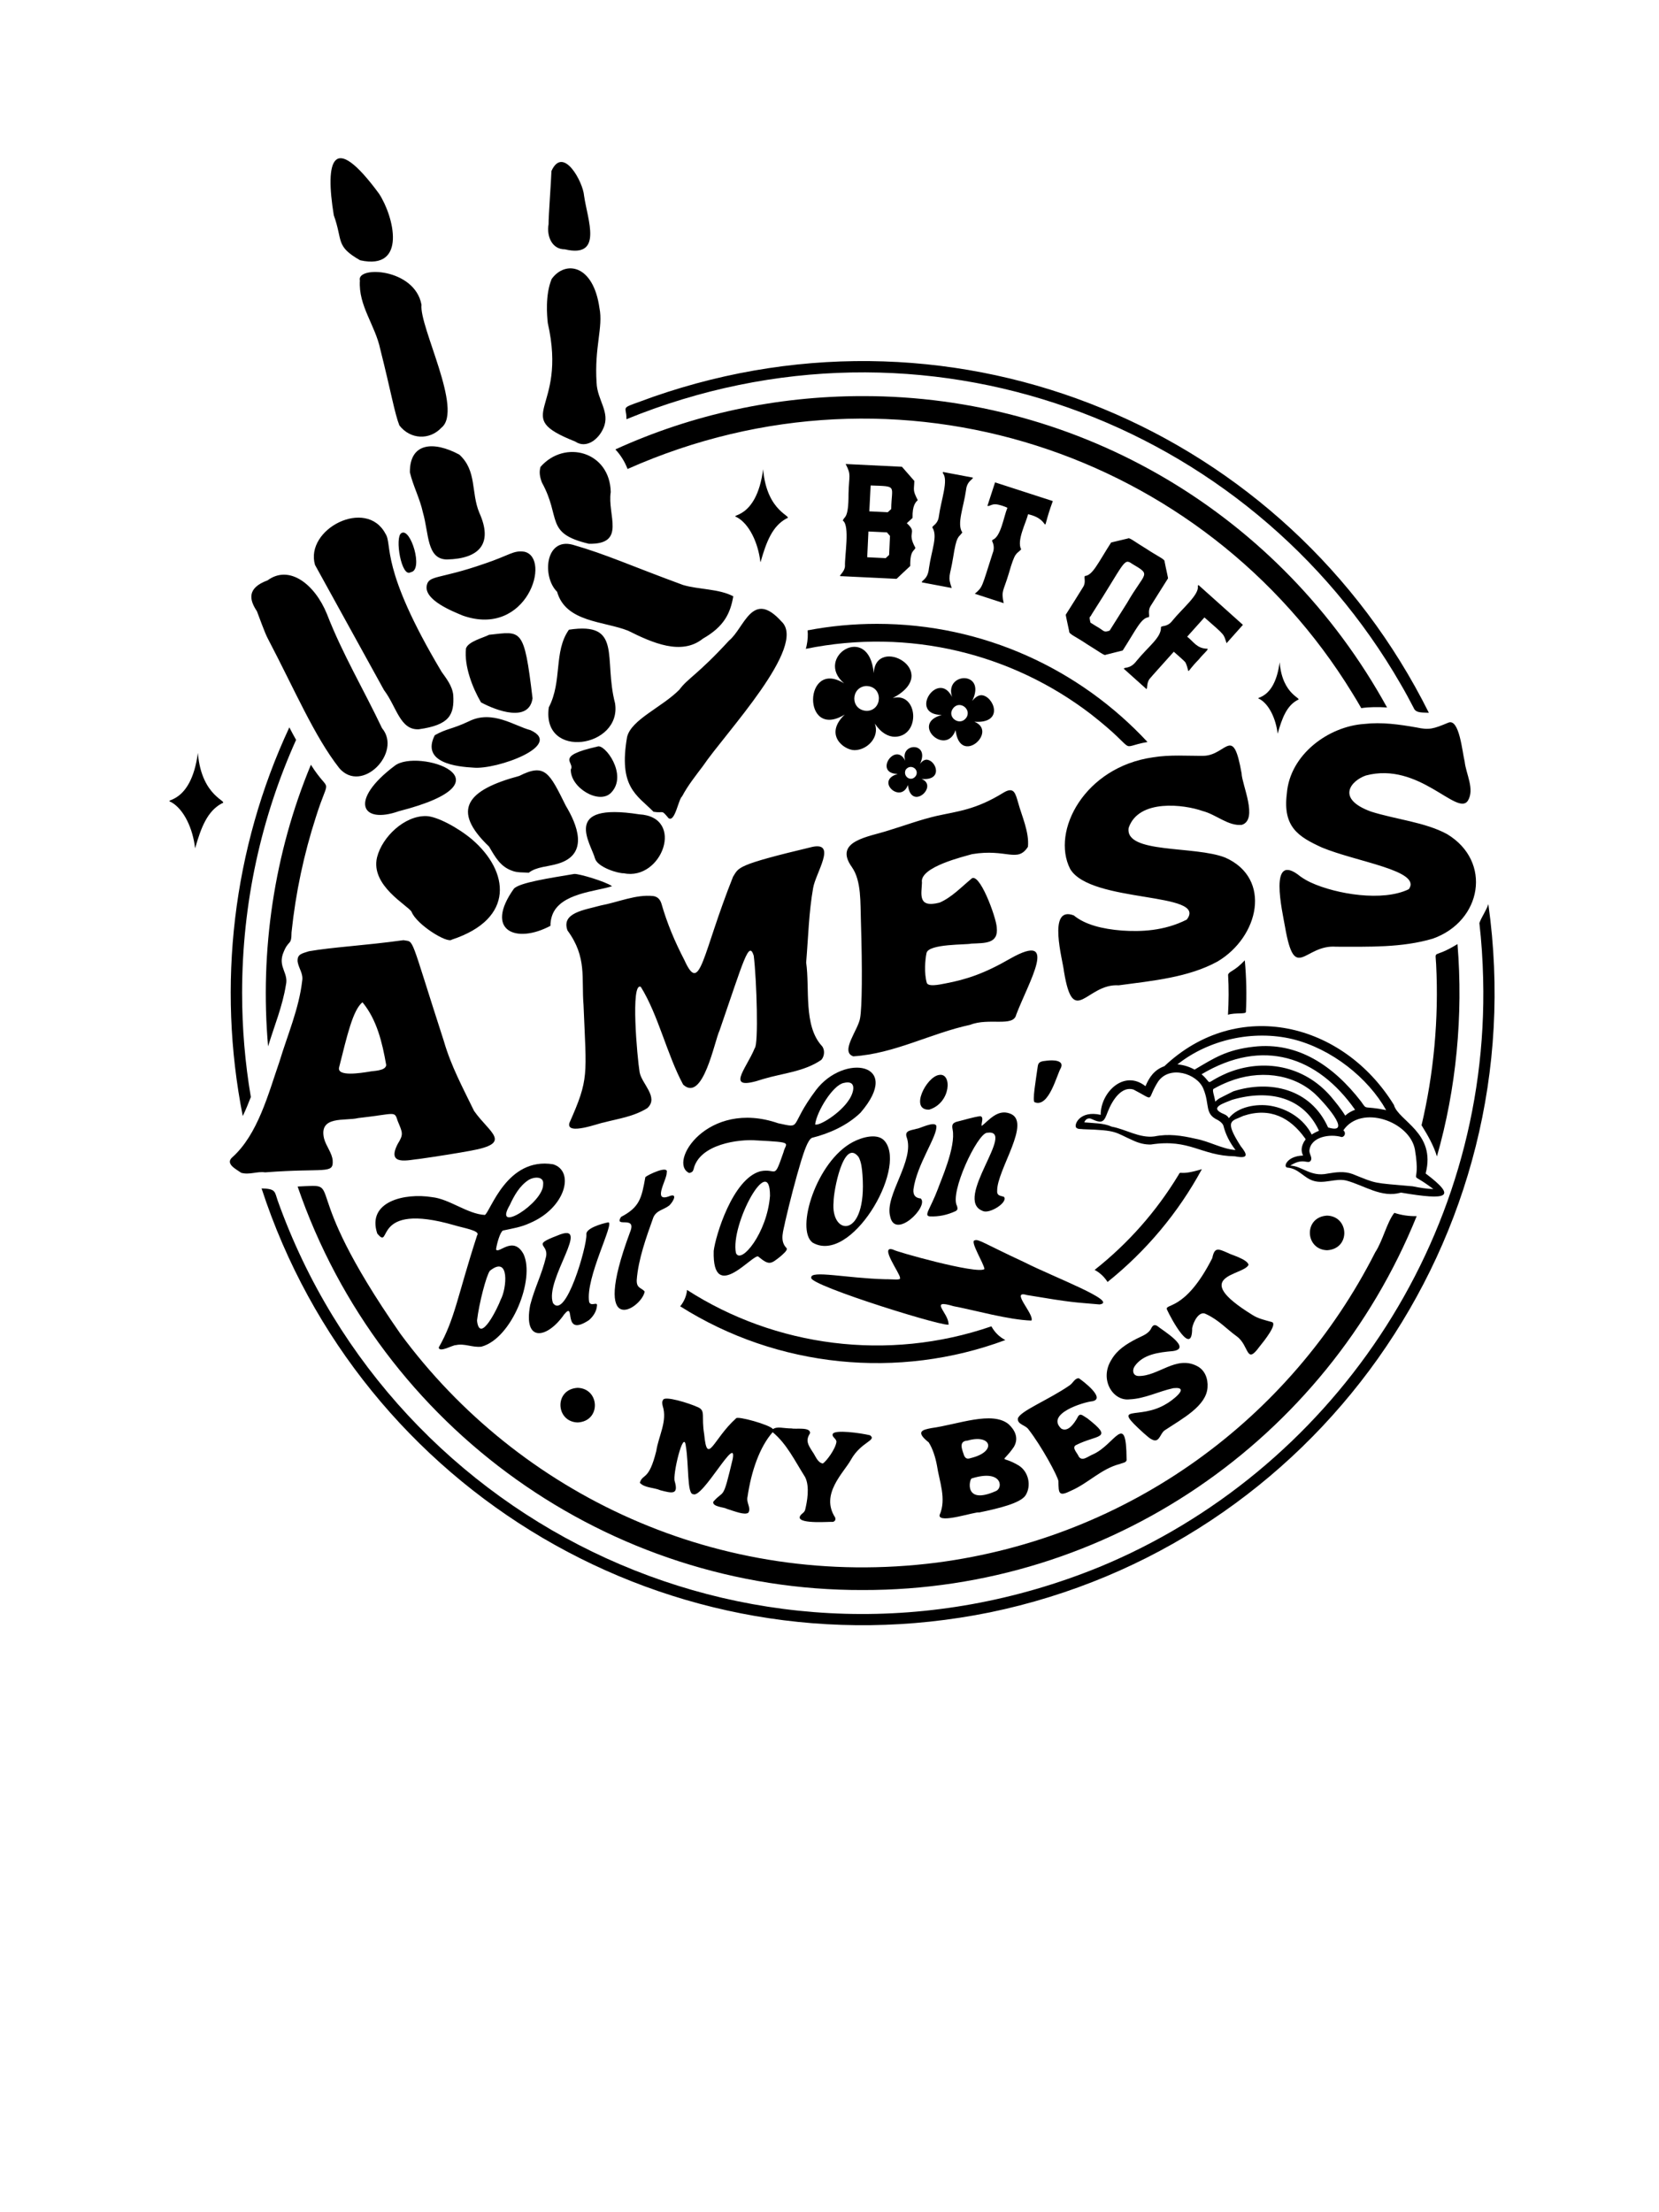 <?xml version="1.0" encoding="utf-8"?>
<!-- Generator: Adobe Illustrator 23.1.0, SVG Export Plug-In . SVG Version: 6.00 Build 0)  -->
<svg version="1.1" xmlns="http://www.w3.org/2000/svg" xmlns:xlink="http://www.w3.org/1999/xlink" x="0px" y="0px"
	 viewBox="0 0 1500 2000" style="enable-background:new 0 0 1500 2000;" xml:space="preserve">
<g id="Layer_1">
	<path d="M567.4,424c-2.4-6.5-6.4-12.8-11-17.7c69.3-31.6,145.1-48.2,223.5-48.2c196.9-0.3,378,106.5,474.2,281.5
		c-7.8-0.5-16.1-0.5-23.3,0.6c-2.7-4.7-5.4-9.3-8.3-13.9C1089.3,409.1,812.6,315,567.4,424z M1317.8,853.5
		c-22.7,14.1-20,3.7-19.3,18.5c2.5,49.1-2.2,98.9-13.2,145.3c5.3,8.5,11.1,18.5,13.9,28.2C1316.7,984.4,1323.1,917.9,1317.8,853.5z
		 M263.6,842.8c3.8-36.2,11.2-70.6,22-104.1c12.6-40.1,13.6-18.7-4.5-47.3c-33.1,79.7-46.3,168-38.7,254.6
		c5.6-18.5,13-36.1,16.1-55.5c2.5-10.6-6.6-15.7-2.9-27.6C260.9,848.2,263.5,856.2,263.6,842.8z M269.1,1072.7
		c75.3,219.1,281.7,365.5,510.9,364.8c222.1,0.5,418.9-135.5,500.9-338c-6.8,0.1-13.6-0.8-20.2-3c-6.7,8.4-10.4,25.2-17.3,35.7
		c-76.4,150.6-222.6,257.8-396.3,280.5c-197.1,25.2-378.2-61.9-485.1-206.9C265,1066.5,314.8,1070.7,269.1,1072.7z"/>
</g>
<g id="Layer_14">
	<path d="M1345.7,817.4c-1.9,5.9-6.1,11.5-8.1,17.1c1.9,16.7,3,33.3,3.4,50.4c5.9,237.8-139.6,446.1-346.8,531.7
		c-305,124.4-637.3-35.1-743.1-331.1c-2.9-8.4-1.6-10.7-14.6-11.1c88.9,272.8,369.2,442,658.5,383.3
		C1187.4,1397.3,1388.1,1119.5,1345.7,817.4z M219.5,1009c-23.4-118.2-9-241.8,42.1-351.4c2,3.8,4,7.6,6.1,11.3
		c-31.4,69.9-48.8,147.4-48.8,228.8c0,32.1,2.7,63.5,7.9,94.1C224.6,997.5,222.2,1003.4,219.5,1009z M590.4,358.8
		c276.9-96.5,573.9,29.7,701.5,285.6c-4.9-0.4-11.7,0.6-13.6-4.2c-3.8-7.3-7.6-14.4-11.7-21.4c-137.1-238.1-431.7-349.4-700.2-239.8
		C566.8,365.3,557.8,370.9,590.4,358.8z"/>
</g>
<g id="Layer_13">
	<path d="M479.6,660.1c30.6,13.8-30.5,35.9-51.5,33.9c-14.7-0.8-47.7-4.2-35-29.3c10.9-6.2,15.5-5.3,30.9-12.6
		C445.2,641.5,465.3,656.4,479.6,660.1z M469.5,701.5c-46.9,12.6-62.2,30.5-27.3,63.9c5.7,9.7,10.3,18.1,20.8,21.8
		c4.7,1.9,10.1,1.4,15.1,1.8c6.9-5.5,17.5-5.4,26.5-8.2c28.7-8.6,16.8-36,7-52.3C496.7,698.5,492.8,689.7,469.5,701.5z M481.5,631.3
		c-7.7-64.7-9.9-60.5-39.3-57.4c-5.1,2.7-18.9,6-20.9,12.4c-1.7,15.8,5.8,35.4,13.6,48.7C449.2,642.7,478.4,653.3,481.5,631.3z
		 M556.1,635.8c-10.6-40.6,7.1-73.9-41.7-66.5c-14,19.8-5.8,46.4-18.2,70.2C489.5,687.3,562.5,676.1,556.1,635.8z M347.2,623.9
		c11.4,15,14.5,36.5,31.6,35.4c27.5-3.9,32.1-12.9,31-31c-0.9-8.3-6.4-15.1-10.5-20.9c-56.5-94.7-44-114.7-50.8-124.9
		c-17.4-32.8-73-4.2-63.7,28.2C284.8,510.8,346.9,623.4,347.2,623.9z M362.9,482c-6.2,3.4,0,40.9,8.5,35.3
		C383.2,515.6,371.2,476.4,362.9,482z M325.4,253.6c-1.5,22.8,13.9,40.3,18.5,62.4c9.5,37.6,12.9,57.7,17.2,68.6
		c9.7,12.6,27.1,13.7,38,2.1c20.1-16-20.2-91.3-18-111.2C375,242.3,322.1,240.2,325.4,253.6z M242,577
		c24.7,47.1,42.1,88.5,64.8,117.5c20.4,23.6,57-14.3,38.6-36.2c-16.3-34.4-35.9-67.3-49.8-103.2c-11.1-27.2-34.2-44.8-53.7-30.4
		c-19.1,7-16.3,17.9-9.6,27.9C233.9,556.7,239.5,572.4,242,577z M325.6,235.3c42.8,9.5,30.5-39.8,17.1-60.2
		c-42.3-57.5-48.9-29.4-40.9,19.5C310.2,217.8,303,222.4,325.6,235.3z M372.1,824.3c4.5,11.6,32.4,28.9,36.4,25.2
		c57.5-18.9,51.8-61.8,18.4-90.5c-12.9-10.9-32-21-41.5-21.2c-19.5-0.5-39.8,18.6-44.5,37.3C334.8,800.7,368.9,818.6,372.1,824.3z
		 M360.6,733.4c107.6-27.6,16.9-57.2-3.7-41.1C315.4,723.5,326.4,745.5,360.6,733.4z M520.1,399.2c10,6.8,21.2-2,25.5-12.2
		c6.4-14.4-5.7-25.3-6.2-41.1c-2.1-32,6.1-50.2,2.6-67.4c-5.5-39.4-30.8-43.4-43.2-26.3c-6,14.4-4.2,33.8-3.5,39.9
		C513.6,372.8,460.4,375.4,520.1,399.2z M659.2,579.1c-29,31.5-37.2,33.9-45,44.5c-16,16-43.3,26.9-47.2,42.6
		c-7.9,45.5,8.6,52.3,23.9,67.7c9.9,1.6,6.6-2.5,13.6,5.8c5.8,3.9,8.9-17.1,12.2-19.7c5.3-10,12.3-18.7,18.9-27.5
		c20-29.6,95.1-108.6,70.9-130.7C680.1,532.5,673.1,567.7,659.2,579.1z M510.7,225.4c34.9,8.2,20.5-26.6,17.4-48.4
		c-0.9-12.4-18.9-45.9-29.5-22.4c-0.2,7.7-2.7,41.1-2.6,48.1C494.1,213.4,499,225.5,510.7,225.4z M370.6,427
		c2.9,12.4,9,23.5,11.8,36.4c5.5,19,3.3,42.2,21.7,42.4c29.9-0.7,41.7-14.7,29.3-42.2c-7.7-18.4-2-37.9-18.1-52.6
		C392,398.5,370.4,400.1,370.6,427z M538,776.2c2.4,7.9,20.8,13.5,26.1,13.3c34.4,7,55.8-51,13.8-53.3
		C506.9,725.1,534.4,762.6,538,776.2z M553.4,801.2c-5.8-4.2-29.6-11.3-34.1-11.1c-21.9,3.7-49.7,7.8-54.7,13.4
		c-27,38,2.1,50.1,33.1,33.5c-0.1-2.9,0.5-6.6,1.6-9.6C506.6,807.4,538.8,806,553.4,801.2z M385.8,529.6c-2.2,13,23.4,23.1,32.8,27
		c58.1,20.2,80.2-52.3,55.5-57.8c-10-1.5-13.2,3.2-36.6,11C397,523.9,387.5,519.8,385.8,529.6z M532.4,491.6
		c34.2,0.7,16.5-25.9,19.8-46.7c-0.7-36.6-41.5-47.9-63.5-22.8c-1.4,4.9-0.6,9.1,1.3,14.2C507.7,468.4,492.3,482.1,532.4,491.6z
		 M517.9,492.5c-25.1-6.8-27.9,29.1-14.2,42.5c7.8,27.7,42.4,26.5,64.2,35.2c22,11,48.3,22.7,67.6,7.2
		c19.1-10.9,24.8-22.7,27.5-38.3c-13.1-6.9-31-6-45.3-10.2C568.7,510.9,548.8,501.4,517.9,492.5z M552.6,716.6
		c15.5-16.1-6.2-45-12.6-41.6c-39.3,8.8-19.8,14.3-23.9,20.6C515.5,712.1,541.9,727.9,552.6,716.6z"/>
</g>
<g id="Layer_12">
	<path d="M200.4,726.4c-12.8,7-18.5,21.2-24,40.6c-2-18.2-10.3-35.4-21.4-41.7c-9.1-3.6,17.6,3.5,23.9-44.6
		C182.3,721.8,208.1,724.3,200.4,726.4z"/>
</g>
<g id="Layer_11">
	<path d="M769.4,1319.7c-6.5,11.8-28,31.1-14.3,52.2c0.7,2.2-0.2,3.4-2,4c-2-0.4-30.1,2.2-30.1-4.1c0.6-3.3,4.2-3.6,5-6.9
		c1.7-7,4.4-20.9-0.1-29.6c-9.5-15-16.5-29.9-29.3-40.5c-11.7,13.3-19.3,35.1-22.7,58.3c-1.4,5.5,3.4,9.9,0.8,14.4
		c-3.1,2.6-12.2-1.1-19.8-3.5c-2-1.4-13-1.7-12-6.3c10.2-11.8,8.3,0.6,17.6-38.8c4-23.1-27.5,36.5-35.8,31.9
		c-5.6,0.2-3.8-27.1-6.6-43.4c-1.9-16.7-12.3,26.6-10,31.9c3.6,12.5-2.8,10.6-13,8c-5.9-2.6-14.3-2-18.6-6.8
		c2.7-8.7,8.1-1.2,14.9-28.8c2.1-13.7,10.2-26.9,5.8-40.6c-0.5-2.3-0.8-3.7,0.3-5.4c1-4.1,23.1,2.6,32,6.7c6.6,3.3,2.5,8,5.2,24.3
		c2.8,29.1,7.9,4.4,28.8-14.4c0.9-2.5,30.7,5.8,33.4,9.7c4-2.7,9.2-0.6,17-0.6c3.1,0.9,17.1-1.6,16.5,4.3c-4.1,6.6-2.1,9.9,2,16.4
		c3,4,4.6,10.2,9.6,11c3.2-2,11.7-13.4,12.3-19.8c-0.3-2.9-4.5-4.3-3.3-7c1.9-3.9,24.5-0.9,33.7,1.3
		C793,1302.4,778.6,1303.3,769.4,1319.7z M849.5,1369.8c6.5-14.7-0.2-30.4-2.4-45.2c-1.3-6.9-3.7-14.8-7.4-20.6
		c-12.5-9.9-5.4-11.4,2.4-12.9c24.1-3.3,55.1-15.9,70-3.4c5.5,5.2,9.3,12.4,4.6,20.4c-11.5,16.8-12.7,6.5,4.7,17
		c8.7,5.7,11.3,18.3,5.8,26.9c-4.7,7-24.1,11.7-42,15.4C882.6,1366.2,848.6,1378,849.5,1369.8z M878.6,1336.6
		c-2,0.1-7.8,24.6,21.9,11.4C907.3,1345.1,906,1328,878.6,1336.6z M871.8,1316.2c2.2,4.1,4.8,2.1,7.8,1.5
		c21.8-6.1,16.2-21.4-4.8-15.3C866.2,1302.9,870.1,1310.9,871.8,1316.2z M968.4,1347.7c15.8-6.9,27.3-19.9,44.3-24.2
		c2.4-1.1,6.4-1.1,5.9-4.4c-0.3-44-10.5-13.1-30.3-4.3c-4.7,1.9-9.7,6.7-12.9,2.1c-1.1-3.1-6.7-8.1-2.6-10.4
		c19.4-9.9,34.8-5.1,10.5-24.1c-4.9-2.9-6.9-6-9.6,0.1c-2.4,4-7.9,12.6-14.1,9.1c-14.4-13.4,19.9-24,28.2-24.8
		c12.2-2.5-8.6-18.3-12.4-20.8c-3.8,0-5.1,4.4-8.5,6.6c-19,13.1-44.9,23.2-46.6,29.9c-0.5,5.3,6.8,5.8,9.5,9.6
		c12.1,15.5,26.7,42.7,27.2,47C957.1,1350.2,957.2,1353.3,968.4,1347.7z M1054.7,1269.1c-25.2,15.6-51-1-20.7,26.5
		c3.2,2.6,5.6,5.4,9.3,6.5c5.3,1.3,6-6.9,10.1-9.2c15.7-10.4,37.4-21.8,38.4-38.6c0.6-8-2.5-15.8-9.5-19.3c-19-9.9-35,9.4-53,9
		c-4.7-0.2-5.9-4.6-3.6-8.5c7.5-11.2,22.1-12.9,34.6-14c18.4-2.4-9.7-19.1-13.9-22.7c-2.2-1.4-3.8-1-5.2,1.5
		c-2.6,5.8-8.3,7.3-13.7,10.1c-9.2,4.8-17.4,9.9-22.6,18.9c-11.2,17.8,1.4,37.7,16.4,35.8c14-0.6,26.1-7.2,39.6-10.1
		C1077.8,1253.2,1057.9,1267.5,1054.7,1269.1z M1128.9,1143.4c-1.4-5.2-16.5-9.2-18.1-10.4c-9.1-3.9-12.6-6.1-14.7,4.4
		c-25,49.4-44,40.4-40.8,46.9c3.5,7.7,22.7,43.3,22.6,16.4c1.1-5.9,6.4-16.1,12.5-12.7c11.8,5.5,18.2,13.2,27.9,20.2
		c11.4,8.4,8.2,26.1,20.3,9.5c4.5-5.5,16.8-21,11.3-22.5c-5.4-1.5-12.6-3.1-17.5-6.4C1073.9,1152.7,1125,1153.3,1128.9,1143.4z"/>
</g>
<g id="Layer_10">
	<path d="M522.3,1286c-20.1-0.6-21.4-30.1,0-31.3C542.4,1255.3,543.7,1284.9,522.3,1286z M1199.9,1099c-21.4,1.2-20.1,30.7,0,31.3
		C1221.3,1129.1,1220,1099.6,1199.9,1099z"/>
</g>
<g id="Layer_9">
	<path d="M438.4,1098.4c-15.7-0.8-32.1-14.5-47.8-16.1c-24.4-4-59.2,3.8-49.5,32.9c13.7,16.4-6.4-29.5,69.7-7.5
		c7.7,2.4,24,4.9,20.6,9.1c-17.8,54.8-20,75.6-34.7,101.4c0.4,5.1,13.2-2.5,15.4-2.1c8-1.8,14.9,2.3,23.1,1.4
		c27.6-7.3,48.8-61.3,38.1-83.8c-9.4-17.1-22.5,0.4-24.8-4.1c0.6-4.9,3.6-15.6,6.2-17.1c8.7-1.9,16.4-3,24.5-6.8
		c32.4-13.8,40.6-47,20.9-53.1C458.2,1045.8,443.6,1095.2,438.4,1098.4z M460.9,1089.5c3.9-8.4,8.8-17.5,17.3-22.9
		c4.5-2.7,13.8-3.5,12.9,4.1C491.5,1087.6,445.1,1116.5,460.9,1089.5z M452.7,1175c-2.2,6.3-18.9,41.1-21.4,18.9
		c1.9-16,8.4-40.7,11.6-45C461.2,1134.2,458.1,1165.2,452.7,1175z M532.7,1177.1c1.7,4.6,8-1.1,7,3.7c-0.3,4.5-3.2,9.3-7.2,12.7
		c-25,16.5-11.4-18.5-22.4-5.2c-15.4,22.2-37.3,25.8-30.7-8.5c4-15.6,10.5-27.6,14.2-43.2c3.1-12.5-13.9-10.3,10.2-19.5
		c32.8-14.2-11.8,39.9-3.8,61c11.6,15.5,30.7-51.6,30.2-61.8c-1.2-5.6,13.5-10,19.7-11.2C556.3,1104.7,529,1155.4,532.7,1177.1z
		 M569.6,1114.1c6.7-16.1-14.8-3.3-8.1-13.9c17-8.9,18.6-17.1,22-36c2.2-2.1,21.4-11.2,19.3-4.1c0.5,5.8-13.1,26.8,1.7,21.6
		c8.7-3.7,4.4,4.4,0.8,8c-5.2,4.2-11.7,4.3-14.6,11c-6.4,18-13.6,37.7-15,56.6c-0.2,7.8,4.4,6.7,7.2,10.4
		C580.1,1183.3,533,1212.5,569.6,1114.1z M737.7,985.6c-25.1,33.5-11.6,34.7-34.1,29.9c-64-22.1-100.2,36-80.4,45
		c2.4-0.6,3.3-1.3,3.9-3.4c5.2-22.9,41.4-27.4,56.8-26.1c34.9,1.8,26.5,1.9,24.5,10.7c-9,26-5.6,14.2-20.9,17.2
		c-25.1,6.8-40.6,58.5-42.2,72c-1.4,49.6,37,0.5,40.5,5.3c9.7,7.9,11,6.8,20.1-0.5c1.9-1.8,6.5-5.3,5.3-7.3
		c-6.7-6.7-2.7-16-1.2-24.3c4.2-18.2,9.5-38.5,14.3-54.4c2.6-8.2,6-19.1,9.8-21c15.7-3.9,32-11.2,43.9-22.7
		C816.9,960.9,763.2,951.9,737.7,985.6z M665.4,1132.8c-5.2-25.9,30.9-92.1,30.8-51.7C693.7,1114.6,669.9,1143.6,665.4,1132.8z
		 M762.7,979.1c12.5-3.2,9.4,8.8,4.8,15.4c-7.7,11.9-26.5,23.6-30.5,22.1C738.5,1004.7,753,981.2,762.7,979.1z M771.1,1032.5
		c-32.8,17.2-52.2,79.1-36.4,90.9c34.4,20.1,85-65.8,65.7-91.2C794.3,1023.8,779.5,1028,771.1,1032.5z M753.7,1086.5
		c-0.2-8.8,8.9-58.2,22.6-40.5c2.5,4.6,3.1,10.6,3.5,16.1C784.2,1120.8,750.7,1117.6,753.7,1086.5z M825.9,1075.3
		c-0.5,5.7,2.3,7.8,6.6,8.2c7.7,7.2-23.5,37.9-27.7,16c-5-19.1,22.7-50.5,14.9-71.6c-2-6.2,4.8-6,9.4-7.5c2.3,0,15.8-7.1,17.5-2.6
		C847.9,1026.9,828.9,1052.7,825.9,1075.3z M840.1,1003.2c-17.9,0.6-2.6-29.9,9.1-31.4C861,969.8,859.9,997.2,840.1,1003.2z
		 M901.6,1076.7c-0.3,4.6,3.4,4.3,6.1,5.3c4.1,4.9-13,15.8-19.1,12.8c-27.3-10.1,31.4-74.7,3.8-70.7c-8.9,0.9-34,54.4-27.1,66.2
		c0.6,2.2,0.8,3.6-1.4,4.7c-7.4,3.4-15.1,5.1-23.2,4.7c-5.8-0.6,0.4-6.6,7.3-24.8c2.3-6.9,16.5-38,13.3-53.8
		c-0.7-3.7-0.4-5.6,3.5-6.9c7.1-1.7,14.8-4.2,21.4-5.1c4,0.5,0.5,7.1,1.5,8.8c6.8-5.5,14.3-15.1,25.1-11.3
		C933.8,1013.5,901.1,1057.9,901.6,1076.7z M938.3,964c0.5-4.2,3.3-4.6,8.4-5.1c4.9-0.6,15.8-0.7,12.5,6.6
		c-3.6,5.7-10.7,36.2-23.7,31C933.2,995.7,936.5,976.9,938.3,964z"/>
</g>
<g id="Layer_8">
	<path d="M760.7,520.9c7.1,0.3,46.4,2.3,49.7,2.4c0.2,0.3,1.2-1,4.9-4.4c3.5-3.3,7.7-7.2,7.7-7.2c-0.2-14.4,3.6-13.3,4.7-16.4
		c-8.5-15.1,2.4-12.9-7.8-22.3c0.1-0.2,5.9-5.2,5.2-4.9c-0.3-11.4,3-14.3,4.7-15.9c-4.8-9.4-3.3-8.8-3.1-17.4L815.5,422l-50.9-2.5
		c5.3,10.3,3,9.6,2.6,26.9c0.1,23.8-4.2,20.1-5.1,24.3c6.5,4.4,1.5,32.1,1.9,41.1C763.7,517.7,756.9,521.2,760.7,520.9z
		 M787.2,438.9c24.8,0.9,18.9-0.4,18.6,21.3l-3.1,2.9l-16.7-0.8L787.2,438.9z M785.2,480.5l16.7,0.8l2.8,3.2l-0.8,17.2l-3.1,2.9
		l-16.7-0.8L785.2,480.5z M839.9,513.8c2.5-17.1,8.1-29.1,3.1-36.9c-0.2-1.7,5-2.7,5.9-10.2c1.9-14.3,9-33.1,3.5-39l0.2-1l27,5.1
		c0.6,1.4-5.3,2.9-6.1,11c-2.3,16.1-8.6,31-3.4,38.6c-3.7,5.2-5.1,2-8.4,23.1c-2.8,17.2-5,16-1.2,27.1l-27-5.1
		C833.1,524.6,838.9,524.1,839.9,513.8z M897.5,500.2c0.6-1.5,2.1-5.6-0.3-10.7c-0.3-0.4-0.1-1.3,0.4-1.5
		c7.4-2.9,9.9-20.8,13.2-28.8c0.9-0.1-7.9-3.6-11.6-3.3c-3.8,0.4-4.9,2.1-6.4,1.4l6.9-21.2l52.2,16.9c-12.9,35.3,1.4,17-22.4,11.9
		c-1.6,7.4-10.5,23.8-6.2,31.8c-4.4,4.7-5.4,1.4-11.2,21.8c-5,16.7-7,15.3-4.6,26.8l-26.1-8.5C888.7,530.4,887.3,531.9,897.5,500.2z
		 M963.7,555.6c-0.5-0.4,1.9,9.5,3,15.1c-0.4,2.6,5.9,4.7,16.3,11.8c9.9,6,15.9,10.7,16.6,9.5c3.8-1,16.3-4.1,15.5-3.9
		c12.1-18.8,16.6-29.5,23.5-30.1c1.3-1.1-1.1-5.3,1.6-9.9c0,0,14.3-22.7,15.8-25.1c0.5,0.4-2-9.7-3-15.2c0.5-2.2-6.1-4.7-16.3-11.5
		c-10.2-6.1-15.6-10.7-16.8-9.5c-4.1,1-16.1,3.8-15.3,3.7c-11.8,18.4-16.7,29.7-23.6,30.2c-1.3,1.1,1.1,5.3-1.5,9.7
		C979.5,530.5,965.3,553.2,963.7,555.6z M987.2,555.2c29.6-46,28.7-51,36.2-45.6c18.2,10.8,12.1,6.9-4.3,35.4
		c-7.9,12.5-15.8,25.1-15.8,25.1c-5.8,2.1-4.6,0.2-11.9-3.8c-3.1-2-5.6-3.4-5.5-3.5C984.5,556.2,985.3,559.2,987.2,555.2z
		 M1059.9,561.3c9-11.2,24.8-23.8,23.1-31.7l0.6-0.7l40.2,36l-14.8,16.6c-2.9-8.6-0.6-6.3-20-23.3l-15.6,17.4
		c5.9,4.6,8.7,10.7,18.2,10.9c1.6,0.5-3.4,4.3-7.6,9.6c-13.5,13.7-7.3,13.3-12.1,2.9c-0.9-1.5-9.6-8.8-10.6-9.8
		c-0.4,0.6-21.5,23.8-22,24.7c-3,4.3-1.5,9.4-2.9,8.9c-1.7-1.5-20.3-18.2-20.3-18.2c0.6-1.8,5.7,0.7,11.7-7.3
		c10.8-13.2,22.3-21,21.9-30.3C1050.5,565.3,1055.3,567.2,1059.9,561.3z"/>
</g>
<g id="Layer_7">
	<path d="M1139.1,632.1c-6.8-2.7,13.2,2.7,17.9-33.4c2.5,30.7,21.8,32.6,16.1,34.2c-9.6,5.2-13.8,15.9-17.9,30.4
		C1153.6,649.7,1147.4,636.8,1139.1,632.1z M690,424.2c-6.1,47-32.2,40.1-23.4,43.6c10.8,6.1,18.8,22.6,20.9,40.2
		c0.1,0,0.1,0.1,0.2,0.1c5.3-18.7,10.8-32.5,23.3-39.3C718.4,466.7,693.3,464.3,690,424.2z"/>
</g>
<g id="Layer_6">
	<path d="M763.8,646c-19,18.1-1,32.1,8.8,32.2c11.6-0.1,22.9-11.7,18.4-24c5.7,8.6,12.3,11.9,18.2,11.9c23.6-0.6,20.9-41-2-35
		c45.8-24.2-15.5-57.4-17.2-22.5c-4.3-46.7-54.4-14.4-26.8,9.2C726.5,595,724.9,669.8,763.8,646z M783,620.2
		c15.7,0,15.1,22.1,0.7,22.5C768.5,642,769.1,621.3,783,620.2z M818.5,687.8c-8.9-18-29,11.5-6.8,11.9c-20.9,5.9,2.7,27.6,9.2,10
		c2.8,24.1,28.2,0.9,12.3-5.5c19.7,1.9,13.6-16.7,4.7-17.4c-1.8,0-4.1,1-6.1,3.9C841.4,670.5,813.3,671.2,818.5,687.8z M828.1,701.4
		c-4.2,6.1-12.1,0.6-9.2-5.5C823.2,690,831.5,695.5,828.1,701.4z M851.5,646.4c-28.7,7.7,3.8,38,12.5,13.7c3.9,32.9,38.9,1.3,17-7.6
		c27.7,1.9,17.4-23.5,6.4-24c-2.7,0-5.5,1.6-8.4,5.3c13.5-27.6-25.4-26.3-18.2-3.7C848.2,604.9,820.8,646,851.5,646.4z M860.9,641.7
		c5.5-9.8,18-1,12.9,7C868.4,656.7,856.9,649.4,860.9,641.7z"/>
</g>
<g id="Layer_5">
	<path d="M1289,1060.9c9.7-36.8-24.8-47.5-28.7-62c-46-74.7-141.2-97.6-207.5-35c-9.1,3.3-13.6,9.8-17.1,18.1
		c-19.5-15.5-40.7,5.8-40.5,25.9c-18.9-4.3-24.5,9-22.1,11.6c1.7,1.6,3.9,1,6.4,1.4c31.3,0.9,28,2.7,45.1,10.2
		c5.2,2.4,10.5,3.8,16.1,3.6c35.3-5.4,44.9,10.2,75.9,10.7c12.5,2.4,11.3-1.6,5.2-9.2c-15.5-24.2-8-22.4,2.4-27.4
		c24.4-8.1,42.6,1.9,55.6,20.1c1.2,1.2,0.5,1.5-0.6,3c-2.3,4.1-3.3,8.2-1,12.8c-14.8,0.4-18.5,10.7-14,10.9
		c9.9,0.9,14.4,9,22.9,11.8c10.1,3.4,20.2-2.5,30.2-0.1c16.6,4.5,31.8,16,49.4,10.9C1309.3,1085.4,1317.7,1082.6,1289,1060.9z
		 M1168.5,939.4c35.9,8.8,68.6,35.4,84.8,64.2c-21.8-4.4-16.7,0.6-22.7-7.8c-24.9-32.2-57.1-54.1-97-49.5
		c-24.7,2.8-35.7,10.2-53.5,20.7c-4.8-2.6-10-4.3-15.5-4.7C1093.2,939.6,1133.3,931,1168.5,939.4z M1097.3,984.4
		c4.4-2.5,8.8-4.6,13.6-6.5c26.8-10.6,57.4-7.8,78,11c6.4,5.8,35.7,37.7,11.9,30.4c-15.7-35.1-52.5-43.2-85.6-32.7
		c-5.5,2.7-12.5,6.3-12.5,6.3l-0.2,0.1c-1.3,0.9-2.6,1.8-3.7,2.9C1097.9,990.3,1095.7,985.4,1097.3,984.4z M1203.3,991.3
		c-24.2-28-60.9-34.7-93.8-21.2c-22.9,10-11.4,11.3-23.1,1.1c55.4-33,104.8-16.2,138.8,32.1c-3.3,1.2-6.4,3-8.9,5.3
		C1212.3,1002.1,1207.3,996.1,1203.3,991.3z M1117.1,1039.7c-12.2-0.9-23.6-7.9-36.2-10.2c-12.7-2.9-24.3-4.7-37.1-2.1
		c-13.5,1.8-25.9-6.5-38.6-8.8c-7.5-3.4-16.5-3.1-24.8-3.9c1-3.1,3.8-4.2,6.2-3.2c10.5,4.9,11.6,2.6,15-6.4
		c4.2-10.7,12.5-23.3,23.2-20.1c20.7,10.7,11.1,10.3,22.4-7.3c10.5-14.9,35-7.1,40.7,6.3c6.3,14.8,0.8,22.9,13.2,28.6
		c2.1,1.3,4,2.6,5,4.9C1108.3,1026.2,1112,1033,1117.1,1039.7z M1148.7,999.7c-12.4-2-29.4,0.7-37.6,11.2c-0.8-1.4-2.2-2.8-4.3-3.6
		c-15.1-6.1,0.9-10.2,7.2-13c33.7-9.8,64.5-2.4,78.6,28c-2.3,0.9-4.6,2.1-6.6,3.4C1178.9,1011.6,1164.2,1002.3,1148.7,999.7z
		 M1277.3,1072.5c-37.1-3.3-31.7-2-54.4-11.1c-7.3-2.7-15-1.7-22.5-0.4c-15.6,3.3-22.9-6.9-33.8-7.2c12.2-7.9,16.2-0.4,18.7-4.8
		c1.3-2.6-1.5-5.6-1.4-8.8c1.2-12.5,18.5-15.4,29.3-12.2c2.9-0.4,3.9-4.2,1.4-6.1c16.1-23.7,59.9-8.2,64.7,17.3
		c6.3,37.4-9.2,16.1,16.7,35.8C1289.7,1074.8,1283.6,1073.8,1277.3,1072.5z"/>
</g>
<g id="Layer_4">
	<path d="M239.7,1059.9c54.2-4.2,61.9,2,61.1-10.7c-0.6-7-5.9-12.8-7.8-19.9c-5-21.1,19.3-15.6,30.9-18.5
		c34.3-3.8,32.6-6.9,35.7,2.7c4.4,10.7,5.5,11.8,0,20.7c-10.6,20.5,10.2,14.3,19.9,13.5c14.3-2,35.6-5.4,45.7-7.3
		c39.1-7,17.5-15.9,3.4-36.1c-10.3-21.2-20.8-40.6-27.3-63.1c-31.7-98-26.3-89.1-36.5-91.2c-36.4,5-63.7,6.2-85.5,10
		c-6.3,2.1-10.8,2.5-10.2,9.5c1.1,6.3,5.3,10.8,4.1,17.4c-2.9,25.1-13.3,48.9-20.5,72.8c-10,28.8-19.5,66-42.8,86.7
		c-6.5,5.9,3.9,10.8,8.2,13.9C225.6,1062.4,232.3,1058.8,239.7,1059.9z M306.6,965c7.4-29.4,12.4-51.6,21.1-58.9
		c13,15.7,17.9,36.2,21.5,56.8c-0.6,5.6-12.4,5.1-15.5,6C326.5,970,304.5,973.7,306.6,965z M734.7,765.6c22.2-4.5,2.7,23.8,0.5,37.2
		c-3.9,22-4.4,44.6-6.3,67.4c3.4,23.4-2.6,57,14.1,75.3c3,3.3,2.6,9.4-0.4,12.7c-15.5,10.7-34.8,12-52.5,17.3
		c-36.2,12.1-15.5-8.6-7.7-27.9c3.5-3.2,1.8-61.6-0.9-83.6c-4.5-14.1-8.9,3.9-30.9,67.6c-4.5,9.2-14.9,65.5-32.9,49
		c-14.6-27-22.5-63-38.3-88.4c-9.4-5-3.3,63.7-1.1,77.1c1.8,10.5,17.7,22.7,7,32.5c-12.5,7.8-26.2,9.5-39.8,13.1
		c-3.3,0.3-33.8,12-30.7,0.4c18-40.5,15.4-42.5,12.8-106.7c-2-24.5,3.3-43.2-14.5-67.4c-5.8-16,14.9-18.4,30.1-22.6
		c15.6-2.9,31.8-10.2,47.4-8.5c3.9,0.5,6.2,3,7.4,6.7c5.3,18.4,12.1,34.4,20.8,51.2c14.5,32,15.6-4.1,44-75.4
		C668.3,784.1,665,782.2,734.7,765.6z M833.6,797.9c-0.3,10.2-4.3,23.4,16,18.1c10.7-4.6,19.6-14,28.3-21.2
		c7.2-8.4,22.9,34.8,23.3,43.5c1.8,15.1-10.7,14.2-23,14.8c-3.7,1.2-38.9-0.1-40.5,8.6c-1.2,5.6-2.3,18.1,0.3,27
		c1.5,3.4,10.4,1.7,16.8,0.4c18.9-3.6,35-8.8,58.7-22.5c44.8-25.3,16.5,21.3,5.3,50.8c-2.5,11.4-24.7,2.4-41.6,9.1
		c-35.8,7.7-68.3,26.1-105.7,28.5c-12.3-4.2,4.8-24.3,6.2-34.8c1.7-9.7,2.1-42.4,0.7-87.4c-0.6-16.5,0.6-36.3-8.1-48.8
		c-17.2-23.9,15.5-27.4,33-33.2c14.5-4.4,28.6-9.7,43.3-13.1c19.2-4.3,35.4-5.4,60.9-21.2c9.5-5.6,10.6,0.9,13.2,9.6
		c2.9,10.9,10.1,26.3,8.7,39.5c-9.6,14.8-19.1,1.4-50.5,6.6C872.4,774.2,831.1,783.7,833.6,797.9z M1020.5,748.4
		c-3.8,23.8,59.9,15.9,87.5,27c42.3,18.9,30.3,71.7-7.2,93.9c-26.3,14.4-58.7,17.4-89.3,21.5c-29.2-1.9-40.9,39.4-49.5-12.5
		c-0.9-9.8-15.5-60,8.9-50.7c10,8.3,25.6,12.3,43.6,13.7c16.5,1.1,37.7,0.6,58.5-9.9c19.9-25.4-86.8-14.4-105.4-45.8
		c-17.5-34.4,13.3-92.2,74.8-100.9c15.8-2.6,30.9-1.2,46.5-1.4c20.3-1.1,25.9-28.3,33.7,15.9c0.3,10.2,15.2,41.6,0.3,46.5
		c-12.3,1.4-23.3-9.4-35.6-12.5C1070.8,727.3,1029.5,722,1020.5,748.4z M1309.6,653.3c9.9-3.9,12.5,26.4,14.7,35.3
		c1.2,11.2,9.2,24.8,2.9,35.3c-9.6,14.6-44.1-35.6-92.2-22.8c-13.2,4.5-27.7,20.8,4.5,32.6c22.3,7.1,49.1,9.6,68.9,20.4
		c41.1,24.8,31.4,78.8-12.9,94.5c-28,8.3-58,7.3-87.4,7.3c-28.9-2.3-37.2,33.4-46.2-17.8c-2.3-13.6-15.7-69.8,13.9-45.7
		c2.8,2,6,3.9,9.7,5.6c22.8,10.4,64.7,17.4,88.3,5.9c12.1-16.8-47.1-24.6-78.6-37.7c-21.1-9.7-35.5-18.4-31.7-48.7
		c2.7-35.4,37.8-60.9,70.1-63c15.8-1.8,31.3,0.4,47.3,3.2C1292.1,660.1,1295.8,659.1,1309.6,653.3z"/>
</g>
<g id="Layer_3">
	<path d="M1086.7,1057c-21.4,39.5-50.5,74.1-85.3,102c-2.9-4.6-6.9-8.4-11.7-10.9c30.2-23.9,55.6-52.5,75.8-85.8
		C1067.9,1057.6,1065.3,1063.6,1086.7,1057z M909,1211.5c-5.5-2.8-9.8-7.2-12.6-12.4c-93.9,32.3-195.6,18.3-275.2-32.9
		c-0.4,5-2.6,10.5-6.2,14.8C703.1,1236.7,812.5,1247.4,909,1211.5z M728.6,586.6c93.8-19.1,186.8,4.6,257.8,59.1
		c45.9,35.9,22.3,30.3,51.1,25.1c-61-65.6-148.1-106.8-244.6-106.8c-21.4,0-42.4,2-62.7,5.9c0.4,4.1,0.2,8.7-0.9,13.9
		C729,584.8,728.8,585.7,728.6,586.6z M1126.5,914.8c0.8-15.7,0.4-31.2-1-46.6c-9.7,10.3-14,9.6-15.1,13c0.7,12.2,0.6,24-0.1,36.2
		C1116.7,915.3,1126.7,917.1,1126.5,914.8z"/>
</g>
<g id="Layer_2">
	<path d="M926.3,1141.2c26.2,13.3,85.6,35.6,67.9,38.1c-23.9-2.1-23.3-1.4-65.8-8.5c-15.4-4.7,7,17.4,4.2,23.1
		c-21-0.7-50.8-9.3-70.4-13c-23-6.9-4.5,6.1-4.6,16.1c6.2,6.1-127.1-35.1-124.1-41.9c-1-7,32.1,0.5,66.4,1.4
		c7.5-0.1,15.2,1.3,13.8-1.4c0.5-3.2-19.4-30-6-25.3c0.6,1.3,76.3,22.7,82.4,17.5c-0.4-4.8-13.3-25.2-8.9-25.9
		C884.6,1119.9,888.9,1123.8,926.3,1141.2z"/>
</g>
</svg>
